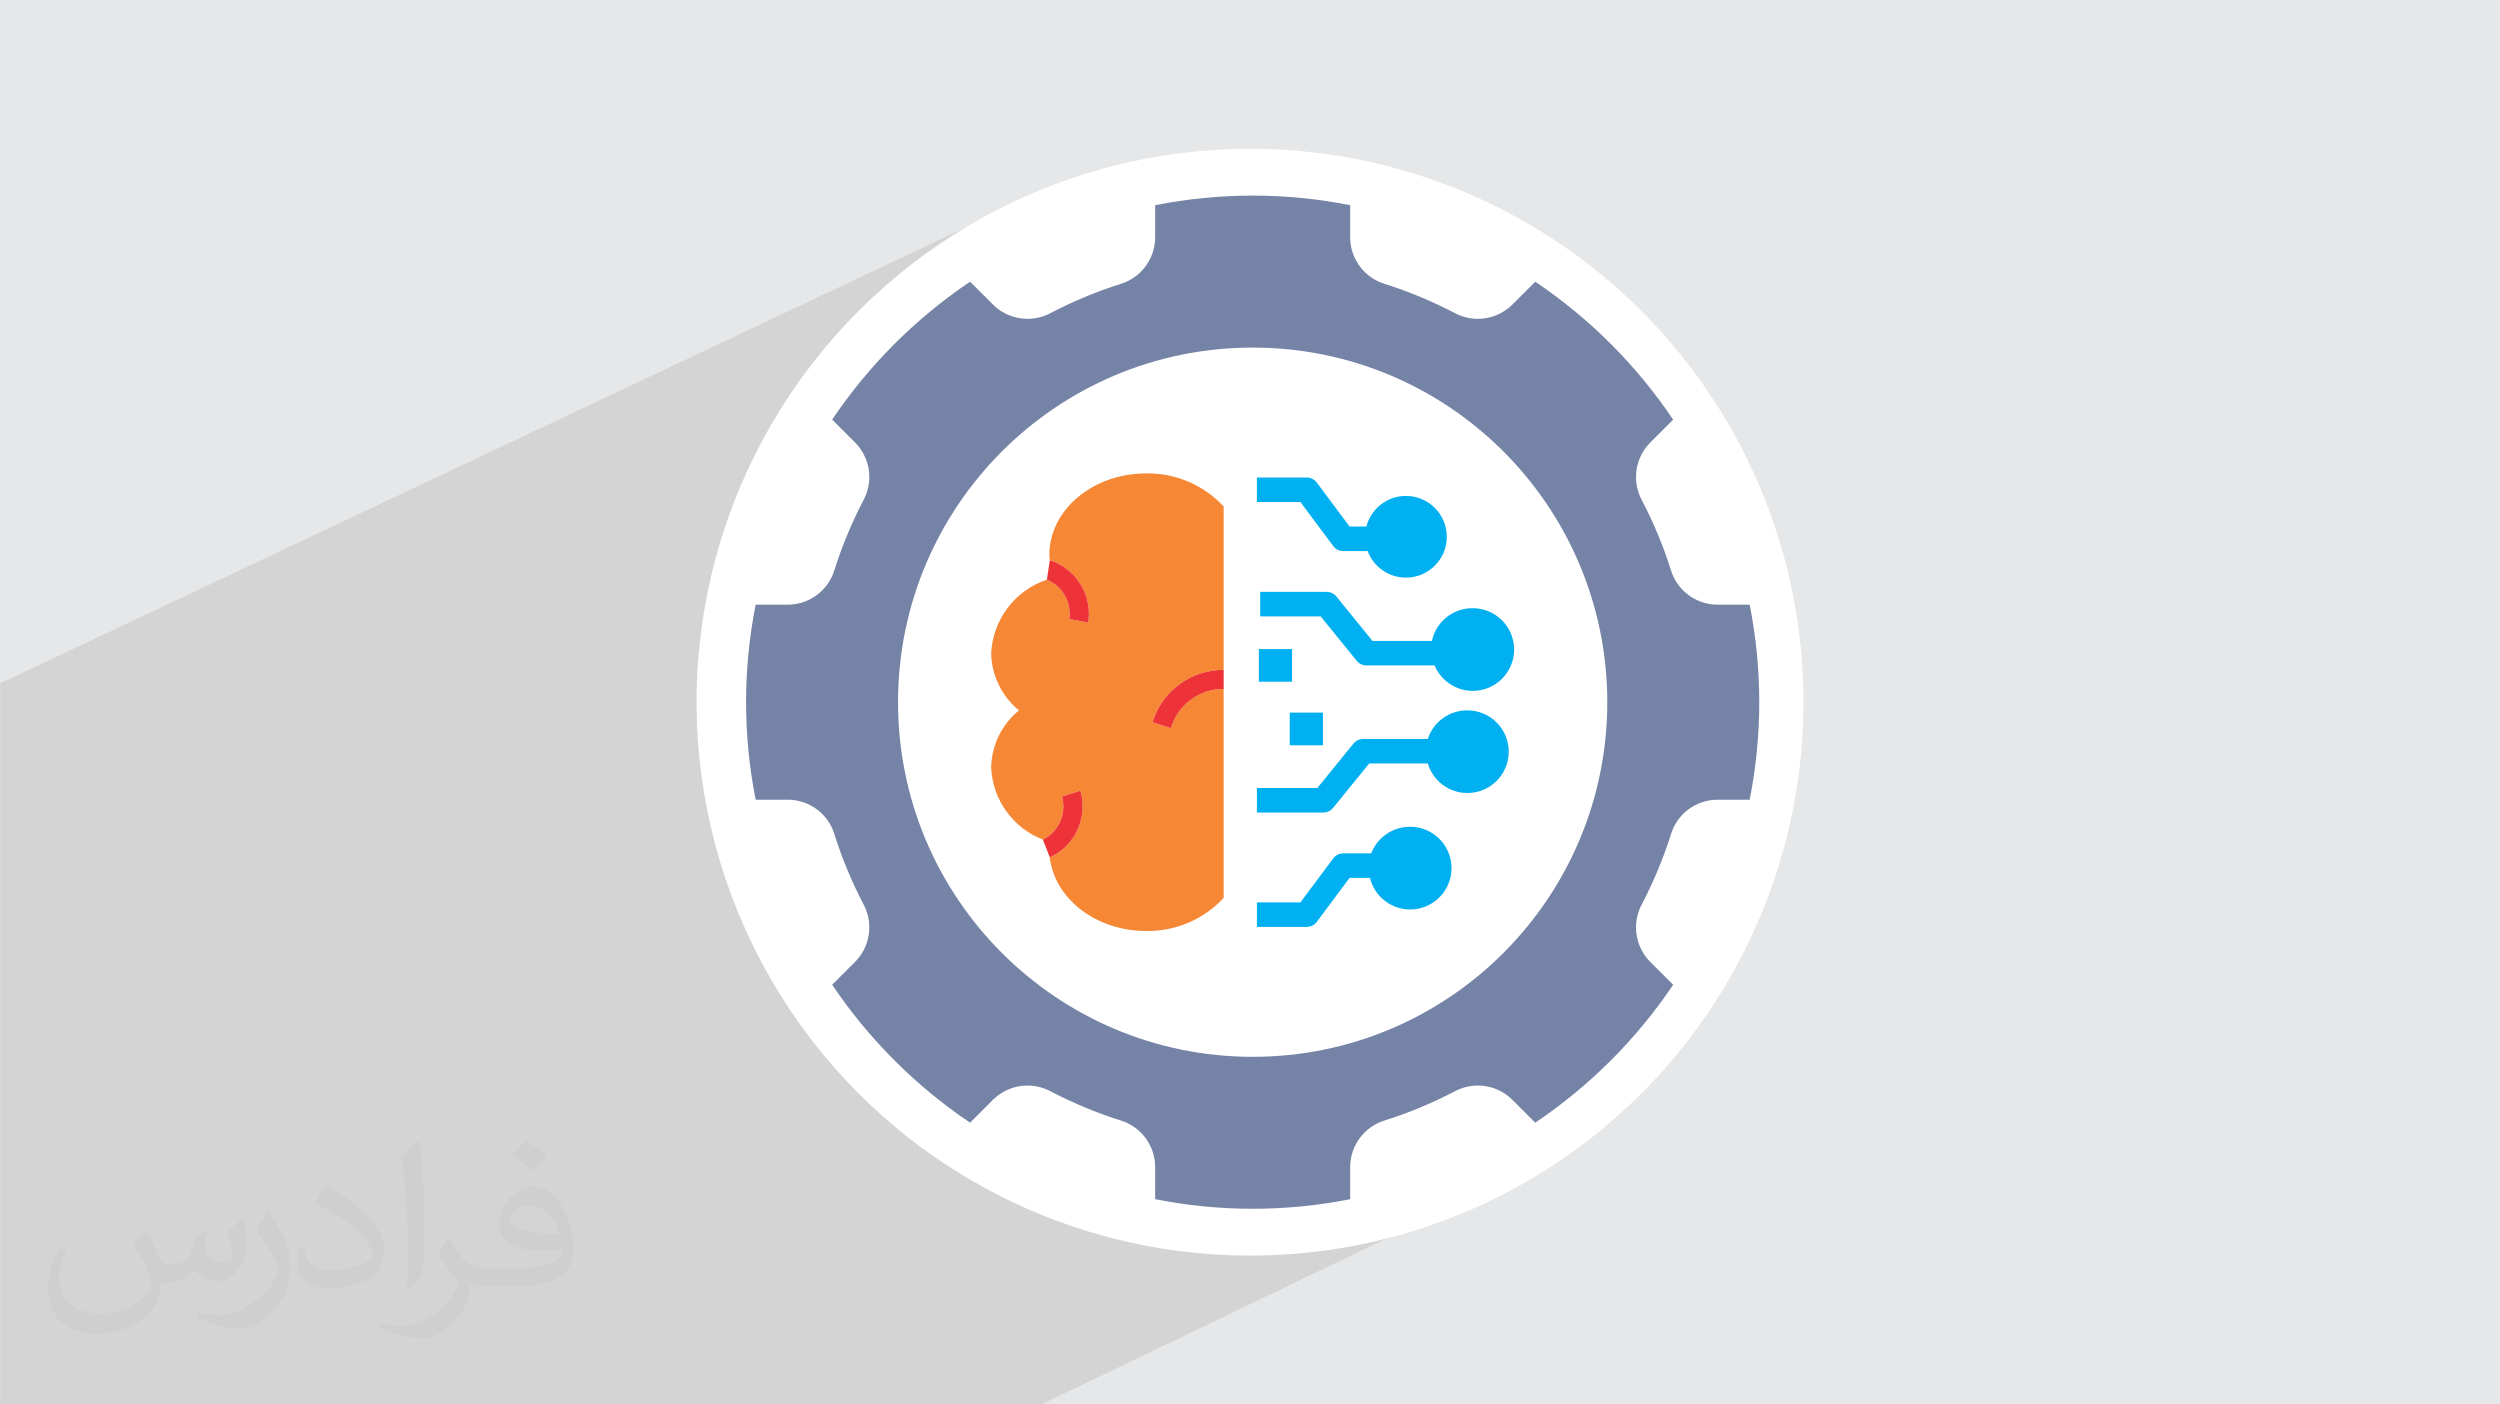 <?xml version="1.0" encoding="UTF-8"?>
<!DOCTYPE svg PUBLIC "-//W3C//DTD SVG 1.1//EN" "http://www.w3.org/Graphics/SVG/1.1/DTD/svg11.dtd">
<!-- Creator: CorelDRAW -->
<svg xmlns="http://www.w3.org/2000/svg" xml:space="preserve" width="3.708in" height="2.083in" version="1.1" style="shape-rendering:geometricPrecision; text-rendering:geometricPrecision; image-rendering:optimizeQuality; fill-rule:evenodd; clip-rule:evenodd"
viewBox="0 0 3694.89 2075.78"
 xmlns:xlink="http://www.w3.org/1999/xlink"
 xmlns:xodm="http://www.corel.com/coreldraw/odm/2003">
 <defs>
  <style type="text/css">
   <![CDATA[
    .fil3 {fill:white}
    .fil5 {fill:white;fill-rule:nonzero}
    .fil6 {fill:#F58735;fill-rule:nonzero}
    .fil8 {fill:#EE3338;fill-rule:nonzero}
    .fil7 {fill:#00B0F0;fill-rule:nonzero}
    .fil4 {fill:#7583A6;fill-rule:nonzero}
    .fil2 {fill:#373435;fill-opacity:0.031}
    .fil1 {fill:#373535;fill-opacity:0.102}
    .fil0 {fill:#E6E7E8}
   ]]>
  </style>
 </defs>
 <g id="Layer_x0020_1">
  <polygon class="fil0" points="-0,0 3694.89,0 3694.89,2075.78 -0,2075.78 "/>
  <polygon class="fil1" points="2183.93,1402.61 2340.37,1690.74 1539.24,2075.78 -0,2075.78 -0,1010.13 1574.27,266.63 "/>
  <path class="fil2" d="M215.5 1818.07c7.05,10.69 11.63,20.96 16.09,32.38 3.32,6.65 5.08,18.89 20.65,18.89 4.56,0 11.11,-1.35 16.92,-4.56 6.54,-3.43 11.52,-8.62 14.12,-16.5l6.23 -20.96 15.15 -7.47 1.04 1.04c-2.07,7.89 -2.59,15.46 -2.59,21.38 0,17.53 15.15,24.18 27.19,24.18 7.05,0 13.39,-3.43 13.39,-9.87 0,-8.3 -3.53,-22.42 -8.1,-35.08 7.05,-7.05 14.12,-14.12 22.21,-19.83l1.24 0.63c3.53,14.95 5.5,29.68 5.5,39.55 0,9.65 -4.26,20.35 -7.78,27.3 -7.26,13.7 -20.14,24.6 -35.7,24.6 -11.83,0 -25.01,-5.92 -34.05,-16.92l-0.52 0c-8.51,10.59 -21.69,20.14 -42.77,20.14l-6.54 0c-1.04,13.91 -4.04,23.76 -8.62,32.59 -12.55,24.49 -49.82,41.83 -84.9,41.83 -48.78,0 -73.27,-28.13 -73.27,-65.59 0,-23.14 7.57,-44.63 19.2,-59.88l9.54 3.95c-7.26,13.91 -12.14,26.98 -12.14,39.86 0,35.08 28.55,51.79 61.45,51.79 30.52,0 68.29,-19.41 75.15,-41.93 -2.59,-24.6 -11.83,-36.12 -25.95,-58.54 4.26,-7.47 9.76,-14.95 16.61,-22.94l1.24 0 0 0 0 0 -0.01 -0.04zm562.64 -132.02c10.27,6.44 20.35,14.01 30.2,22.73 -5.5,7.78 -12.36,14.85 -20.87,21.07 -9.87,-7.99 -19.72,-14.85 -29.79,-22.11 6.85,-7.68 13.6,-15.04 20.45,-21.69l0 0 0 0 0 0 0 0 0 0 0.01 0zm5.29 95.9c-16.61,0 -30.2,10.9 -30.2,18.99 0,17.34 33.21,22.73 72.96,22.52 -4.98,-20.35 -22.42,-41.52 -42.77,-41.52l0 0.01zm-37.27 92.79c21.59,0 40.48,-0.63 54.9,-4.26 16.09,-4.04 29.68,-12.14 29.68,-17.75 0,-1.46 0,-3.22 -0.52,-4.67 -9.03,0.83 -19.41,0.83 -28.44,0.83 -29.26,0 -51.68,-6.65 -60.51,-23.05 -2.18,-4.56 -3.73,-9.65 -3.73,-15.46 0,-15.88 6.85,-31.35 18.89,-42.04 10.06,-8.82 21.17,-14.32 32.48,-14.32 20.45,0 36.74,16.4 48.16,42.25 6.23,14.12 10.48,30.41 10.48,50.96 0,13.7 -3.73,25.22 -12.25,33.73 -15.88,15.37 -45.15,21.17 -89.98,21.17l-20.35 0 0 0 -5.29 0c-11.11,0 -19.1,-1.97 -25.43,-6.85l-1.04 0c0.31,2.59 0.52,5.08 0.52,7.47 0,10.06 -3.32,22.94 -10.06,33.21 -19.93,29.58 -41.52,42.44 -60.2,42.44 -18.89,0 -42.04,-7.26 -62.9,-16.71l3.73 -7.26c6.75,2.8 16.09,4.67 28.95,4.67 33.73,0 78.05,-32.38 83.55,-64.04 -1.24,-2.59 -3.53,-6.02 -6.75,-9.65 -9.87,-11.73 -16.09,-21.48 -21.9,-31.75 4.98,-9.87 9.54,-17.75 13.8,-24.91l1.77 -0.21c14.43,29.37 27.5,46.18 56.66,46.18l4.56 0 0 0 21.17 0 0 0 0 0 0 0 0 0 0 0 0.04 0zm-146.14 31.04c2.49,-13.49 2.7,-28.64 2.7,-42.77l0 -20.96c0,-39.13 -4.98,-96 -9.03,-133.06 7.05,-7.57 16.92,-16.5 24.7,-22.52l2.28 0.63c5.29,46.6 6.54,100.58 6.54,150.49 0,13.08 -0.52,25.85 -1.77,35.18 -0.73,11.83 -7.57,20.76 -22.21,34.45l-3.22 -1.46zm-150.39 -61.76c0.73,18.37 9.76,32.8 41.31,32.8 19.62,0 36.22,-5.08 54.59,-13.8 3.32,-1.46 5.08,-3.43 5.08,-5.08 0,-11.52 -8.82,-26.77 -23.66,-40.68 -14.43,-13.08 -33.53,-24.6 -51.37,-32.28 -6.13,-2.59 -8.1,-5.29 -8.1,-7.89 0,-5.29 7.05,-16.4 12.87,-24.39l1.97 -0.21c20.45,10.69 43.28,26.57 60.2,44.21 15.37,16.29 24.91,32.8 24.91,50.76 0,13.28 -4.04,25.74 -10.59,37.36 -22.42,11.31 -46.29,19.93 -69.95,19.93 -28.75,0 -48.36,-13.49 -48.36,-45.15 0,-3.43 0,-8.72 1.24,-15.57l9.87 0 0 0 0 0 0 0 0 0 0 0 -0.01 0zm-52 -52.21l17.86 28.86c6.54,10.69 12.66,22.32 12.66,40.68l0 23.45c0,18.99 -12.14,39.34 -31.75,59.47 -15.37,13.6 -28.95,19.41 -41.52,19.41 -18.68,0 -40.06,-5.81 -64.76,-16.4l2.8 -7.26c7.78,2.07 16.81,3.84 27.92,3.84 35.5,-0.21 71.82,-26.15 88.43,-57.81 1.97,-3.64 2.7,-7.05 2.7,-9.45 0,-3.64 -1.97,-7.68 -3.53,-11.31 -9.03,-17.02 -19.1,-32.59 -30.2,-47.02 5.81,-9.14 11.63,-17.95 17.95,-26.67l1.46 0.21 0 0 0 0 0 0 0 0 0 0 -0.01 0z"/>
  <circle class="fil3" cx="1847.45" cy="1037.89" r="817.99"/>
  <g id="_105553254216352">
   <g>
    <path class="fil4" d="M2585.97 893.74l-48.62 0c-31.64,-0.53 -59.26,-21.66 -68.08,-52.05 -11.05,-35.05 -25.35,-69.15 -42.25,-101.76 -5.92,-10.69 -9.02,-22.71 -9.02,-34.91 0,-18.73 7.29,-36.75 20.31,-50.21l34.58 -34.58c-54.12,-80.45 -123.41,-149.74 -203.82,-203.87l-34.58 34.58c-13.49,13.02 -31.52,20.32 -50.25,20.32 -12.2,0 -24.21,-3.1 -34.88,-8.98 -32.64,-16.86 -66.73,-31.24 -101.78,-42.31 -30.4,-8.8 -51.53,-36.42 -52.06,-68.07l0 -48.62c-47.35,-9.39 -95.84,-14.18 -144.15,-14.18 -48.31,0 -96.8,4.79 -144.12,14.18l0 48.62c-0.56,31.64 -21.69,59.27 -52.08,68.09 -35.05,11.05 -69.15,25.43 -101.75,42.32 -10.71,5.85 -22.72,8.94 -34.91,8.94 -18.73,0 -36.76,-7.29 -50.21,-20.31l-34.58 -34.58c-80.45,54.11 -149.74,123.41 -203.86,203.82l34.58 34.58c13.02,13.5 20.31,31.53 20.31,50.25 0,12.2 -3.1,24.22 -8.98,34.88 -16.93,32.63 -31.23,66.74 -42.31,101.78 -8.79,30.39 -36.41,51.52 -68.06,52.05l-48.62 -0c-9.39,47.33 -14.18,95.83 -14.18,144.15 0,48.32 4.79,96.82 14.18,144.14l48.62 0c31.64,0.53 59.26,21.66 68.09,52.05 11.05,35.05 25.35,69.16 42.25,101.77 5.92,10.69 9.02,22.7 9.02,34.9 0,18.73 -7.29,36.76 -20.31,50.21l-34.58 34.58c54.12,80.46 123.41,149.75 203.83,203.87l34.58 -34.58c13.49,-13.02 31.52,-20.32 50.25,-20.32 12.2,0 24.2,3.1 34.88,8.98 32.63,16.86 66.73,31.23 101.77,42.31 30.4,8.8 51.53,36.42 52.06,68.07l0 48.62c47.34,9.39 95.84,14.18 144.14,14.18 48.31,0 96.81,-4.79 144.12,-14.18l0 -48.62c0.56,-31.65 21.68,-59.27 52.07,-68.09 35.06,-11.05 69.16,-25.43 101.76,-42.32 10.71,-5.85 22.72,-8.94 34.91,-8.94 18.73,0 36.75,7.29 50.21,20.31l34.58 34.58c80.45,-54.12 149.74,-123.41 203.86,-203.82l-34.58 -34.58c-13.02,-13.5 -20.31,-31.52 -20.31,-50.25 0,-12.2 3.1,-24.21 8.99,-34.88 16.93,-32.64 31.23,-66.74 42.31,-101.79 8.79,-30.39 36.41,-51.52 68.06,-52.05l48.62 0c9.39,-47.33 14.18,-95.83 14.18,-144.15 0,-48.32 -4.79,-96.82 -14.18,-144.14l0 -0.01z"/>
    <path class="fil5" d="M2375.52 1037.89c0,-289.48 -234.67,-524.15 -524.15,-524.15 -289.48,0 -524.15,234.67 -524.15,524.15 0,289.48 234.67,524.15 524.15,524.15 289.48,0 524.15,-234.67 524.15,-524.15z"/>
    <path class="fil6" d="M1694 699.73c-79.08,0 -143.19,54.07 -143.19,120.77 0,2.58 0.52,5.03 0.75,7.55 34.41,11.02 57.75,43.03 57.75,79.15 0,4.35 -0.34,8.73 -1.02,13.02l-28.15 -5.19c0.41,-2.68 0.61,-5.4 0.61,-8.12 0,-21.94 -13.23,-41.74 -33.5,-50.12 -47.19,15.79 -79.91,58.95 -82.35,108.64 0.57,32.85 15.62,63.8 41.09,84.54 -25.48,20.74 -40.53,51.69 -41.1,84.54 2.07,47.48 32.06,89.29 76.38,106.46 18.54,-9.21 30.27,-28.15 30.27,-48.86 0,-5.01 -0.7,-10.01 -2.06,-14.84l27.28 -8.58c2.19,7.53 3.32,15.36 3.32,23.21 0,32.47 -19.01,61.97 -48.57,75.38 7.15,61.06 68.2,108.77 142.47,108.77 0.84,0 1.75,0.02 2.6,0.02 42.51,0 83.12,-17.77 111.95,-48.99l0 -308.76c-0.15,-0 -0.31,-0 -0.46,-0 -34.49,0 -65.2,21.91 -76.42,54.53l-1.16 3.46 -27.18 -8.88 1.17 -3.49c15.19,-44.14 56.75,-73.81 103.45,-73.81 0.2,0 0.4,0 0.6,0l0 -241.43c-28.84,-31.23 -69.44,-48.99 -111.95,-48.99 -0.86,0 -1.77,0.02 -2.6,0.02l0 0z"/>
    <g>
     <path class="fil7" d="M1970.45 807.06c3.48,4.66 8.98,7.41 14.8,7.41 0.01,0 0.03,0 0.04,0l36.05 0c8.8,23.63 31.37,39.32 56.59,39.32 33.34,0 60.39,-27.04 60.39,-60.39 0,-33.34 -27.04,-60.39 -60.39,-60.39 -27.51,0 -51.55,18.6 -58.45,45.23l-24.87 0 -48.5 -65.05c-3.48,-4.66 -8.97,-7.41 -14.79,-7.41 -0.02,0 -0.03,0 -0.04,0l-73.64 -0 0 36.23 64.32 0 48.49 65.05z"/>
     <path class="fil7" d="M2176.47 898.95c-0.11,0 -0.23,0 -0.35,0 -28.83,0 -53.77,20.17 -59.79,48.36l-87.85 -0 -53.36 -65.67c-3.53,-4.3 -8.8,-6.79 -14.36,-6.79 -0.01,0 -0.02,0 -0.03,0l-98.19 0 0 36.23 89.34 0 53.36 65.67c3.52,4.3 8.79,6.79 14.36,6.79 0,0 0.02,0 0.03,0l100.67 0c9.48,22.78 31.74,37.63 56.42,37.63 33.74,0 61.11,-27.37 61.11,-61.11 0,-33.74 -27.37,-61.11 -61.11,-61.11 -0.08,0 -0.18,0 -0.26,0l0 0z"/>
     <path class="fil7" d="M2083.93 1222c-0.05,-0 -0.12,-0 -0.17,-0 -25.35,0 -48.09,15.65 -57.14,39.32l-41.32 0c-0.02,0 -0.03,0 -0.04,0 -5.82,0 -11.31,2.75 -14.8,7.41l-48.5 65.06 -64.31 0 0 36.23 73.64 0c0.01,0 0.03,0 0.04,0 5.82,0 11.31,-2.75 14.8,-7.41l48.49 -65.05 30.13 0c6.65,27.41 31.21,46.72 59.41,46.72 33.76,0 61.14,-27.38 61.14,-61.14 0,-33.76 -27.38,-61.14 -61.14,-61.14 -0.07,0 -0.15,0 -0.23,0l0 0z"/>
     <path class="fil7" d="M2168.47 1049.97c-0.04,0 -0.11,0 -0.16,0 -26.48,0 -49.94,17.07 -58.09,42.27l-95.47 0c-0,-0 -0.02,-0 -0.03,-0 -5.56,0 -10.83,2.5 -14.35,6.79l-53.38 65.67 -89.34 0 0 36.23 98.19 0c0,-0 0.02,-0 0.02,-0 5.56,0 10.83,-2.49 14.36,-6.79l53.38 -65.67 86.63 0c7.7,25.89 31.52,43.65 58.54,43.65 33.72,0 61.08,-27.35 61.08,-61.07 0,-33.73 -27.35,-61.08 -61.08,-61.08 -0.1,0 -0.2,0 -0.29,0l-0 0z"/>
     <polygon class="fil7" points="1860.55,959.34 1909.63,959.34 1909.63,1007.65 1860.55,1007.65 "/>
     <polygon class="fil7" points="1906.17,1053.28 1955.26,1053.28 1955.26,1101.59 1906.17,1101.59 "/>
    </g>
    <path class="fil8" d="M1580.15 915.03l28.15 5.19c0.68,-4.29 1.02,-8.67 1.02,-13.02 0,-36.12 -23.35,-68.13 -57.75,-79.15l-4.32 28.74c20.27,8.38 33.5,28.18 33.5,50.12 0,2.71 -0.21,5.44 -0.61,8.12l0 0z"/>
    <path class="fil8" d="M1596.77 1168.69l-27.28 8.58c1.36,4.82 2.06,9.82 2.06,14.84 0,20.71 -11.73,39.64 -30.27,48.85l10.25 26.32c29.55,-13.41 48.56,-42.9 48.56,-75.38 0,-7.85 -1.13,-15.68 -3.32,-23.21l0 0z"/>
    <path class="fil8" d="M1704.5 1063.94l-1.17 3.49 27.18 8.88 1.16 -3.47c11.22,-32.61 41.93,-54.53 76.43,-54.53 0.15,0 0.31,0 0.45,0l0 -28.18c-0.2,0 -0.4,0 -0.6,0 -46.69,0 -88.25,29.66 -103.44,73.8l-0.01 0z"/>
   </g>
  </g>
 </g>
</svg>
